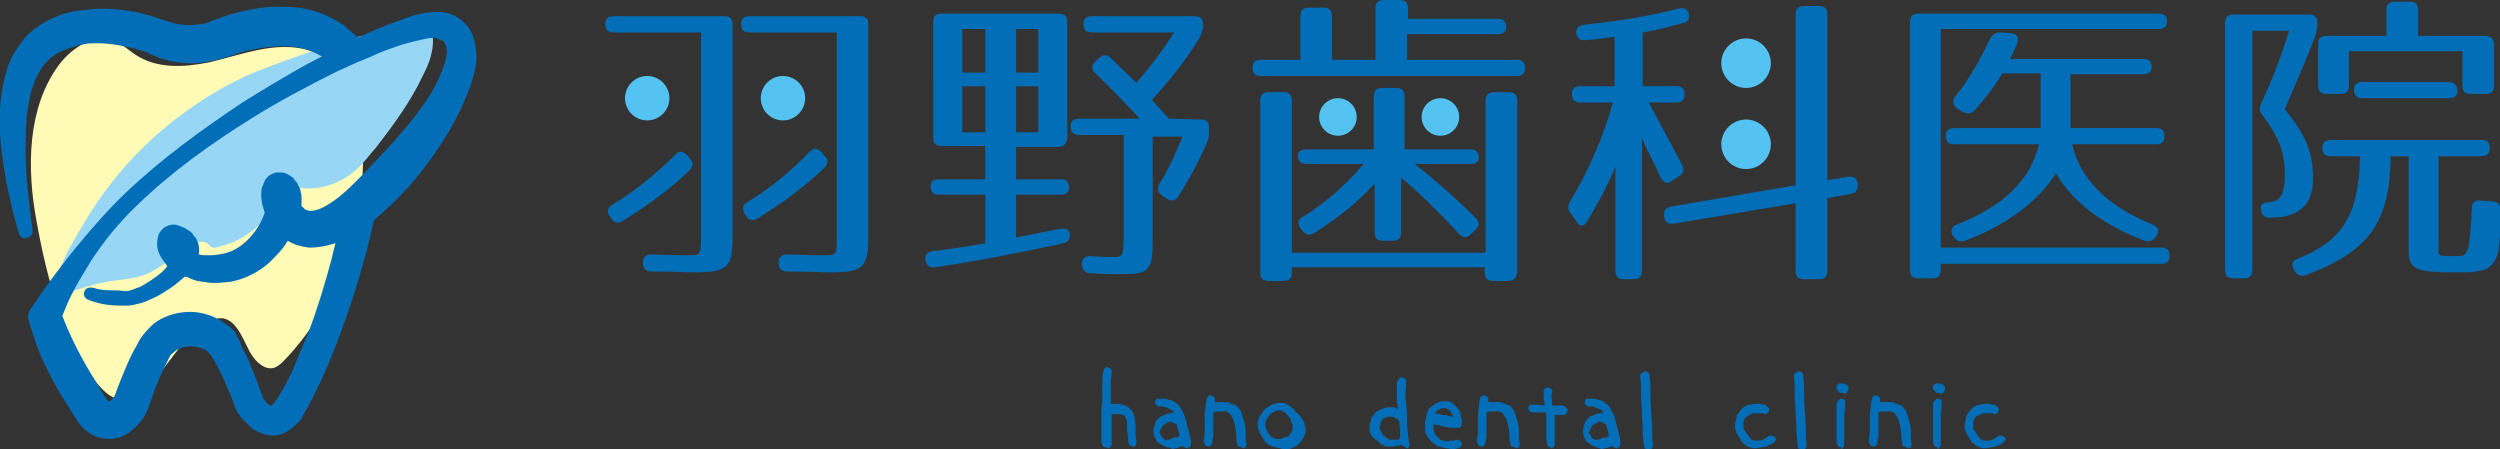 <?xml version="1.0" encoding="utf-8"?>
<!-- Generator: Adobe Illustrator 24.0.3, SVG Export Plug-In . SVG Version: 6.00 Build 0)  -->
<svg version="1.1" id="レイヤー_2" xmlns="http://www.w3.org/2000/svg" xmlns:xlink="http://www.w3.org/1999/xlink" x="0px"
	 y="0px" viewBox="0 0 292.8 52.6" style="enable-background:new 0 0 292.8 52.6;" xml:space="preserve">
<rect x="0" y="0" width="292.8" height="52.6" fill="#333333" stroke="none"/>
<style type="text/css">
	.st0{fill:#FFFAB5;}
	.st1{fill:#98D6F6;}
	.st2{fill:#036EB8;}
	.st3{fill:#54C3F1;}
</style>
<g>
	<g>
		<path class="st0" d="M41.9,12.3c-0.2-0.9-0.4-1.8-0.8-2.6c-1.4-2.9-4.7-4.2-7.7-4.2c-3,0-5.9,1.1-8.9,1.8c-3,0.6-6.2,0.8-8.8-1
			c-0.7-0.5-1.4-1.1-2.2-1.5c-2.3-1-5,0.7-6.6,2.8c-3.7,5-3.8,12.1-2.6,18.4c1.1,6.2,3.3,15.1,7.7,19.6c4.7,4.8,8.2-6.2,12.5-8
			c0.5-0.2,1.1-0.4,1.7-0.3c1.4,0.3,2.1,2,2.8,3.4c0.6,1.4,2,2.9,3.3,2.3c0.4-0.2,0.7-0.5,1-0.8C40.6,34.6,44,23,41.9,12.3z"/>
		<path class="st1" d="M50.7,4.4c-4.3-1.6-9-0.2-13.3,1.3c-2.9,1-5.8,2-8.6,3.2c-3,1.4-5.7,3.1-8.3,5.1c-4.5,3.5-8.3,7.9-11.1,12.9
			c-0.9,1.5-3,4.7-2.4,6.6c0.4,1.2,1.2,0.7,2.1,0.4c1.5-0.5,3.1-0.9,4.7-1.1c0.9-0.1,1.9-0.2,2.8-0.5c2.2-0.7,3.9-2.6,6-3.7
			c0.5-0.2,1.1-0.4,1.5-0.2c0.2,0.1,0.4,0.3,0.6,0.5c0.3,0.2,0.6,0.1,0.9,0c3.1-0.7,5.8-2.9,7-5.8c0.2-0.6,0.5-1.3,1-1.6
			c0.5-0.4,1.5-0.2,1.5,0.5c2.4,0.3,4.8-0.5,6.6-2.1c0.9-0.8,1.6-1.8,2.4-2.7c2-2.6,4-5.3,5.4-8.3C50.3,7.4,50.8,5.9,50.7,4.4z"/>
		<path class="st2" d="M55.3,4c-0.2-0.5-0.6-1-1-1.4c-0.4-0.4-0.9-0.7-1.4-0.9c-0.2-0.1-0.5-0.2-0.7-0.2c-0.1,0-0.3-0.1-0.5-0.1
			c-0.1,0-0.3,0-0.4,0c-0.5,0-1,0-1.4,0.1c-0.8,0.1-1.6,0.3-2.3,0.6c-1.4,0.5-2.8,1-4.1,1.6c-0.5,0.2-1.1,0.5-1.6,0.7
			c-0.2-0.2-0.4-0.4-0.7-0.6c-0.2-0.2-0.4-0.4-0.6-0.5C40.4,3,40.2,2.9,40,2.8c-0.4-0.3-0.8-0.5-1.2-0.7c-1.7-0.9-3.6-1.3-5.5-1.3
			c-1.8-0.1-3.6,0.2-5.3,0.6c-0.8,0.2-1.7,0.5-2.5,0.8l-0.6,0.2c-0.1,0-0.3,0.1-0.4,0.2c-0.3,0.1-0.6,0.2-0.9,0.2
			c-1.2,0.2-2.4,0.2-3.6-0.2c-0.2,0-0.3-0.1-0.4-0.1l-0.6-0.2c-0.4-0.1-0.8-0.3-1.2-0.4c-0.8-0.2-1.7-0.5-2.6-0.6
			c-1.7-0.3-3.6-0.4-5.4-0.1C7.9,1.3,6.1,2,4.6,3C4.4,3.2,4.2,3.3,4,3.4C3.8,3.6,3.6,3.8,3.4,3.9C3,4.3,2.7,4.7,2.4,5.1
			C1.8,5.9,1.3,6.8,1,7.6c-0.6,1.7-0.9,3.5-1,5.2c-0.1,1.7,0,3.3,0.2,5c0.4,3.3,1.1,6.4,2,9.5c0.1,0.4,0.5,0.7,0.9,0.6
			c0.5-0.1,0.8-0.5,0.7-1v0c-0.4-3.1-0.8-6.2-0.8-9.3c0-1.5,0-3.1,0.2-4.5c0.2-1.5,0.5-2.9,1.1-4.1c0.3-0.6,0.6-1.1,1-1.6
			C5.5,7.2,5.7,7,5.9,6.8C6,6.7,6.1,6.7,6.2,6.6l0.4-0.3C7.7,5.7,9,5.3,10.3,5.1c1.3-0.1,2.7,0,4.1,0.3c0.7,0.1,1.4,0.3,2.1,0.5
			c0.3,0.1,0.7,0.2,1,0.4l0.5,0.2c0.2,0.1,0.5,0.2,0.7,0.3c1.9,0.6,3.9,0.8,5.8,0.4c0.5-0.1,1-0.2,1.4-0.3c0.2-0.1,0.5-0.2,0.7-0.2
			l0.5-0.2c0.7-0.2,1.4-0.5,2-0.6c1.4-0.3,2.7-0.5,4.1-0.5c1.3,0,2.6,0.3,3.7,0.8c0.3,0.1,0.5,0.3,0.8,0.4c-0.6,0.3-1.3,0.7-1.9,1
			c-2.5,1.4-5,2.9-7.4,4.4c-4.8,3.2-9.5,6.6-13.7,10.6c-2.1,2-4,4.2-5.9,6.5c-0.9,1.1-1.8,2.3-2.7,3.5c-0.9,1.2-1.7,2.4-2.6,3.7
			c-0.2,0.4-0.3,0.9-0.1,1.3l0,0.1c0.5,1.6,1,3.2,1.7,4.7c0.7,1.5,1.5,3,2.4,4.4l1.3,2.1c0.3,0.5,0.6,0.9,1.1,1.4
			c0.5,0.4,1.2,0.9,2,1c0.8,0.2,1.7,0.1,2.4-0.2c0.7-0.3,1.2-0.7,1.6-1.1c0.4-0.4,0.8-0.9,1.1-1.4c0.1-0.3,0.3-0.5,0.4-0.9l0.2-0.6
			c0.5-1.4,1-2.8,1.7-4.2c0.2-0.3,0.3-0.6,0.5-1c0.1-0.2,0.2-0.4,0.4-0.5c0.3-0.3,0.7-0.6,1.2-0.7c0.9-0.3,2.1-0.1,2.8,0.4
			c0.2,0.1,0.3,0.3,0.5,0.5c0,0,0.1,0.1,0.1,0.1l0,0.1l0.1,0.1l0.3,0.5c0.3,0.6,0.7,1.3,1,2c0.3,0.7,0.6,1.4,0.9,2.1l0.4,1.1
			c0.2,0.6,0.5,1,0.9,1.5c0.4,0.4,0.8,0.8,1.3,1.2c0.5,0.3,1.2,0.6,1.9,0.7c0.8,0.1,1.6-0.2,2.1-0.5c0.6-0.4,1-0.8,1.4-1.2
			c0.2-0.2,0.3-0.4,0.4-0.7l0.3-0.5c0.2-0.4,0.4-0.7,0.6-1.1c0.4-0.7,0.7-1.5,1.1-2.2c0.7-1.5,1.3-3,1.9-4.5
			c1.8-4.7,3.3-9.5,4.4-14.5c2.2-1.9,4.3-4,6-6.3c1.8-2.4,3.4-4.9,4.6-7.7c0.6-1.4,1.2-2.9,1.4-4.7C55.8,6,55.7,5,55.3,4z M52.3,6.6
			C52.1,7.6,51.6,8.8,51,10c-1.2,2.3-3,4.4-4.8,6.5c-0.5,0.5-0.9,1-1.4,1.5c-1.4,1.5-2.8,3-4.3,4.4l0,0c-0.9,0.8-2,1.6-2.9,2
			c-0.5,0.2-0.9,0.3-1.2,0.3c-0.3,0-0.5-0.1-0.7-0.2c-0.1-0.1-0.3-0.3-0.4-0.4c0-0.5,0.1-1-0.1-1.7c0-0.2-0.1-0.4-0.2-0.6
			c-0.1-0.2-0.1-0.3-0.3-0.5c-0.1-0.1-0.2-0.2-0.3-0.4c-0.1-0.1-0.2-0.2-0.4-0.3c-0.2-0.1-0.4-0.3-0.9-0.4c-0.2,0-0.5,0-0.8,0
			c-0.3,0.1-0.5,0.2-0.7,0.3c-0.4,0.3-0.6,0.6-0.6,0.7c-0.2,0.4-0.2,0.6-0.3,0.7c-0.1,0.3-0.1,0.5-0.1,0.7c0,0.2,0,0.3,0,0.5
			c0,0.3,0.1,0.5,0.1,0.8c0.1,0.3,0.2,0.7,0.3,1c0,0.1-0.1,0.2-0.1,0.3c-0.4,1.1-1.1,2.1-1.9,2.9c-0.8,0.8-1.8,1.4-2.8,1.6
			c-0.5,0.1-1.1,0.2-1.7,0.2c-0.5,0-0.9,0-1.2-0.1c0-0.1,0-0.2,0-0.2c0.1-0.6-0.1-1.4-0.5-1.9c-0.1-0.1-0.2-0.2-0.3-0.4
			c-0.1-0.1-0.2-0.2-0.4-0.3c-0.2-0.1-0.4-0.3-0.7-0.4c-0.3-0.1-0.6-0.3-1.1-0.3c-0.3,0-0.6,0.1-1,0.3c-0.3,0.2-0.6,0.6-0.7,0.8
			c-0.2,0.6-0.2,1-0.2,1.3c0,0.3,0.1,0.6,0.2,0.9c0.2,0.5,0.5,0.9,0.8,1.3c0.1,0.1,0.1,0.2,0.2,0.3c0,0-0.1,0.1-0.1,0.1
			c-0.4,0.5-0.9,0.9-1.5,1.3c-0.5,0.4-1.1,0.7-1.6,1c-0.3,0.1-0.6,0.2-0.8,0.3c-0.3,0.1-0.6,0.2-0.9,0.2C14.1,34,13.4,34,12.8,34
			c-0.6,0-1.3-0.1-1.9-0.3l-0.1,0c-0.4-0.1-0.8,0.1-0.9,0.4c-0.2,0.4,0,0.8,0.4,1c0.8,0.3,1.5,0.5,2.3,0.6c0.8,0.1,1.6,0.1,2.3,0.1
			c0.4,0,0.8-0.1,1.2-0.2c0.4-0.1,0.8-0.2,1.2-0.4c0.7-0.3,1.4-0.6,2.1-1.1c0.7-0.4,1.3-0.9,1.9-1.4c0.1-0.1,0.2-0.2,0.4-0.3
			c0,0,0.1,0,0.1,0c0.4,0.2,0.9,0.4,1.3,0.5c0.5,0.1,0.9,0.1,1.3,0.2c0.8,0.1,1.7,0,2.6-0.1c1.7-0.3,3.4-1.2,4.6-2.3
			c0.8-0.8,1.6-1.6,2.1-2.5c0.8,0.5,1.7,0.7,2.5,0.8c1.1,0,2.1-0.2,3-0.5c0,0,0.1,0,0.1-0.1c-0.1,0.6-0.3,1.1-0.4,1.7
			c-0.8,3-1.7,6-2.8,8.9c-0.6,1.4-1.2,2.9-1.8,4.3c-0.3,0.7-0.7,1.4-1,2c-0.2,0.3-0.4,0.7-0.6,1l-0.3,0.5c-0.1,0.1-0.2,0.2-0.2,0.3
			c-0.2,0.2-0.3,0.3-0.4,0.4c-0.1,0.1-0.1,0-0.1,0c-0.1,0-0.4-0.2-0.7-0.6c-0.1-0.2-0.3-0.4-0.3-0.6l-0.4-1.1
			c-0.3-0.8-0.6-1.6-0.9-2.3c-0.3-0.8-0.7-1.5-1.1-2.3L28.1,40L28,39.8l-0.1-0.2c-0.1-0.1-0.2-0.2-0.2-0.4c-0.3-0.5-0.7-0.9-1.2-1.2
			c-1.8-1.4-4.1-1.8-6.2-1.2c-1.1,0.3-2.1,0.8-2.9,1.7c-0.4,0.4-0.8,0.9-1.1,1.4c-0.2,0.4-0.4,0.8-0.6,1.1c-0.8,1.5-1.4,3.1-2,4.6
			l-0.2,0.6c0,0.1-0.1,0.1-0.1,0.2c-0.1,0.2-0.2,0.3-0.4,0.5C13,46.9,12.9,47,12.8,47c0,0,0,0-0.1,0c-0.1-0.1-0.2-0.2-0.4-0.5
			l-1.2-2c-1.5-2.4-2.8-4.9-3.8-7.5c0.4-1,0.8-2,1.3-2.9c0.6-1.2,1.4-2.4,2.1-3.6c1.5-2.3,3.3-4.5,5.3-6.4c4-3.9,8.6-7.2,13.4-10.2
			c3.2-2,6.6-3.8,10-5.5c1.3-0.6,2.6-1.2,3.9-1.7c0.4-0.2,0.7-0.3,1.1-0.5c1.3-0.5,2.6-1,3.9-1.3c1.3-0.3,2.7-0.7,3.1-0.3
			C52,4.8,52.1,5,52.2,5.3C52.3,5.6,52.4,6,52.3,6.6z M20.4,28.9C20.4,28.9,20.4,28.9,20.4,28.9C20.3,28.9,20.3,28.9,20.4,28.9z"/>
	</g>
	<g>
		<g>
			<path class="st2" d="M81.1,31.9c-0.5,0-2.1-0.1-4.8-0.1c-0.7,0-1-0.4-1-1v0c0-0.7,0.3-1,1-1c2.5,0.1,3.9,0.1,4.2,0.1
				c1.6,0,1.6,0,1.6-2.4V3.8H71.9c-0.7,0-1-0.3-1-1c0-0.6,0.3-0.9,1-0.9h12.9c0.7,0,1,0.3,1,1v24.6C85.8,31.4,85.3,31.9,81.1,31.9z"
				/>
			<path class="st2" d="M80.8,19.9c-1.7,1.7-4.5,3.9-7.9,6c-0.5,0.3-1,0.2-1.3-0.3l-0.2-0.3c-0.4-0.5-0.2-1,0.3-1.3
				c2.8-1.7,5.3-3.8,7.4-5.9c0.5-0.5,0.9-0.4,1.4,0.1l0.4,0.5C81.2,19,81.2,19.5,80.8,19.9z"/>
			<path class="st2" d="M97,31.9c-0.5,0-2.1-0.1-4.8-0.1c-0.7,0-1-0.4-1-1v0c0-0.7,0.3-1,1-1c2.5,0.1,3.9,0.1,4.2,0.1
				c1.7,0,1.6,0,1.6-2.4V3.8H87.8c-0.7,0-1-0.3-1-1c0-0.6,0.3-0.9,1-0.9h12.9c0.7,0,1,0.3,1,1v24.6C101.7,31.4,101.2,31.9,97,31.9z"
				/>
			<path class="st2" d="M96.6,19.6c-1.7,1.7-4.5,3.9-7.9,6c-0.5,0.3-1.1,0.2-1.3-0.3l-0.2-0.3c-0.3-0.5-0.2-1,0.3-1.3
				c2.8-1.7,5.3-3.8,7.3-5.9c0.5-0.5,0.9-0.5,1.4,0l0.4,0.5C97,18.6,97,19.1,96.6,19.6z"/>
			<path class="st2" d="M123.9,17.2H119V21h5.2c0.7,0,1,0.3,1,1c0,0.5-0.3,0.8-1,0.8H119v5c1.8-0.3,3.4-0.7,5.2-1
				c0.7-0.1,1.1,0.1,1.1,0.8c0,0.5-0.3,0.8-0.8,0.9c-5.1,1.1-10.2,2.1-15,2.8c-0.6,0.1-1-0.2-1.1-0.8v0c-0.1-0.7,0.2-1,0.9-1.1
				c1.8-0.2,3.8-0.5,6.1-0.9v-5.7h-5.4c-0.7,0-1-0.3-1-1c0-0.5,0.3-0.8,1-0.8h5.4v-3.9h-5.1c-0.7,0-1-0.3-1-1V2.6c0-0.7,0.3-1,1-1
				h13.7c0.7,0,1,0.3,1,1v13.6C124.9,16.8,124.6,17.2,123.9,17.2z M115.4,3.4h-2.7v5.1h2.7V3.4z M115.4,10.1h-2.7v5.4h2.7V10.1z
				 M121.6,3.4H119v5.1h2.6V3.4z M121.6,10.1H119v5.4h2.6V10.1z M140.5,4.4c-1.5,2.5-3.4,4.9-5.6,7.3c1.2,1.3,2,2.2,2,2.2l3.7,0.1
				c0.7,0,1,0.3,1,1v0.4c0,0.4,0,0.8-0.2,1.2c-0.9,2.1-2,4.2-3.4,6.4c-0.3,0.5-0.8,0.6-1.3,0.3l-0.6-0.4c-0.5-0.4-0.6-0.8-0.3-1.4
				c1.1-1.7,1.9-3.6,2.7-5.5H135v11.8c0,3.9-0.3,4.3-3.6,4.3c-0.9,0-2.1,0-3.7-0.1c-0.6,0-0.9-0.4-1-1c0-0.7,0.3-1,1-1
				c1.2,0.1,2.1,0.1,2.7,0.1c1,0,1.2,0,1.2-2.3V15.8h-5.2c-0.7,0-1-0.3-1-1c0-0.6,0.3-0.9,1-0.9h7.1c-2-2.1-3.8-4-5.2-5.3
				c-0.5-0.4-0.5-0.9,0-1.4l0.4-0.4c0.5-0.4,0.9-0.5,1.4,0c1.2,1.2,2.2,2.1,3,2.9c1.3-1.5,2.9-3.5,4.4-5.9h-9.6c-0.7,0-1-0.3-1-1
				c0-0.6,0.3-0.9,1-0.9h12c0.7,0,1,0.3,1,1v0.3C140.8,3.7,140.7,4,140.5,4.4z"/>
			<path class="st2" d="M176.4,3.2c0,0.5-0.3,0.8-1,0.8h-10.6V7h12.8c0.7,0,1,0.3,1,1c0,0.6-0.3,0.9-1,0.9h-29.9c-0.7,0-1-0.3-1-1
				c0-0.6,0.3-0.9,1-0.9h4.6V1.9c0-0.7,0.3-1,1-1h1.7c0.7,0,1,0.3,1,1V7h5.1V1c0-0.7,0.3-1,1-1h1.8c0.7,0,1,0.3,1,1v1.2h10.6
				C176,2.2,176.4,2.5,176.4,3.2z"/>
			<path class="st2" d="M176.6,32.9h-1.7c-0.7,0-1-0.3-1-1v-0.6h-22.6v0.6c0,0.7-0.3,1-1,1h-1.7c-0.7,0-1-0.3-1-1V11.8
				c0-0.7,0.3-1,1-1h1.7c0.7,0,1,0.3,1,1v17.8H174V11.8c0-0.7,0.3-1,1-1h1.7c0.7,0,1,0.3,1,1v20.1C177.6,32.5,177.3,32.9,176.6,32.9
				z"/>
			<path class="st2" d="M173.2,18.5c0,0.4-0.3,0.7-1,0.7h-6.5c2.5,2,4.9,4.1,7.1,6.3c0.5,0.5,0.5,0.9,0,1.4l-0.5,0.5
				c-0.5,0.5-0.9,0.5-1.4,0c-2.7-2.9-5-5.1-6.8-6.6v6.4c0,0.7-0.3,1-1,1H162c-0.7,0-1-0.3-1-1v-5.7c-1.8,2-4.2,4-7.1,5.8
				c-0.5,0.3-1,0.2-1.4-0.3l-0.2-0.3c-0.4-0.5-0.3-1,0.3-1.3c2.7-1.7,5.1-3.8,7.1-6.2H153c-0.7,0-1-0.3-1-1c0-0.4,0.3-0.7,1-0.7h7.9
				v-6.2c0-0.7,0.3-1,1-1h1.6c0.7,0,1,0.3,1,1v6.2h7.8C172.9,17.5,173.2,17.9,173.2,18.5z"/>
			<path class="st2" d="M185.7,4.7c-0.7,0.1-1-0.3-1.1-0.9c0-0.5,0.3-0.8,0.9-0.9c3.7-0.4,7.3-0.9,11.1-1.9c0.6-0.1,1,0,1.2,0.6
				c0.1,0.6-0.1,1-0.7,1.1c-1.5,0.4-3,0.8-4.7,1.1v6.3h3.9c0.7,0,1,0.3,1,1c0,0.6-0.3,0.9-1,0.9h-3.2c1.6,3,3,5.6,3.9,7.3
				c0.3,0.5,0.2,1-0.3,1.3l-0.9,0.6c-0.5,0.4-1,0.2-1.3-0.4c-0.7-1.6-1.5-3-2.2-4.6v15.5c0,0.7-0.3,1-1,1h-1.1c-0.7,0-1-0.3-1-1
				V19.5c-1,2.4-2.1,4.4-3.3,6.4c-0.4,0.7-0.9,0.7-1.3,0l-0.7-1c-0.3-0.4-0.3-0.9,0-1.3c2.2-3.7,3.9-7.6,5-11.6h-3.8
				c-0.7,0-1-0.3-1-1c0-0.6,0.3-0.9,1-0.9h4V4.3C188.3,4.4,187.2,4.6,185.7,4.7z"/>
			<path class="st2" d="M217.6,21.6L217.6,21.6c0,0.7-0.3,1-0.8,1.1l-2.8,0.5v8.5c0,0.7-0.3,1-1,1h-1.7c-0.7,0-1-0.3-1-1v-7.9
				l-14.3,2.4c-0.6,0.1-1-0.2-1.1-0.8v-0.1c-0.1-0.6,0.2-1,0.8-1.1l14.6-2.5V1.7c0-0.7,0.3-1,1-1h1.7c0.7,0,1,0.3,1,1v19.4l2.5-0.4
				C217.1,20.6,217.5,20.9,217.6,21.6z"/>
			<path class="st2" d="M253.8,2.5c0,0.6-0.3,0.9-1,0.9h-25.5v25.6h25.8c0.7,0,1,0.3,1,1c0,0.6-0.3,0.9-1,0.9h-25.8v0.7
				c0,0.7-0.3,1-1,1h-1.6c-0.7,0-1-0.3-1-1V2.6c0-0.7,0.3-1,1-1h28C253.5,1.6,253.8,1.9,253.8,2.5z M236.2,5.2
				c-0.3,0.7-0.5,1.2-0.8,1.7h15.6c0.7,0,1,0.3,1,1c0,0.5-0.3,0.8-1,0.8h-8.5v6.3h10c0.7,0,1,0.3,1,1c0,0.6-0.3,0.9-1,0.9h-9.8
				c0.9,4.1,4.2,7.3,9.4,9.4c0.7,0.3,0.8,0.7,0.5,1.3l-0.1,0.1c-0.3,0.5-0.8,0.7-1.3,0.5c-4.9-1.8-8.6-4.7-10.4-7.9
				c-2,3.2-5.8,6.1-10.7,7.9c-0.5,0.2-1,0-1.3-0.5l-0.1-0.1c-0.3-0.6-0.1-1.1,0.5-1.3c5.3-2.1,8.6-5.1,9.6-9.4h-9.9
				c-0.7,0-1-0.3-1-1c0-0.6,0.3-0.9,1-0.9h10.1V8.6h-4.5c-0.8,1.4-1.9,2.8-3.2,4.3c-0.4,0.4-0.9,0.5-1.4,0.2l-0.7-0.4
				c-0.5-0.4-0.6-0.9-0.2-1.4c1.4-1.7,2.7-3.9,4.1-6.8c0.3-0.5,0.6-0.7,1.2-0.7l1.3,0.1C236.3,4,236.5,4.5,236.2,5.2z"/>
			<path class="st2" d="M271.1,4.4c-1.9,4.9-2.8,6.6-3.5,8.4c2.6,3.2,3.3,5.2,3.3,8.1c0,3-1.5,4.6-5.1,4.6c-0.5,0-0.9-0.3-1-0.9
				c-0.1-0.6,0.2-0.9,0.9-0.9h-0.3c1.6,0,2.2-0.7,2.2-3.3c0-2.6-0.7-4.3-2.6-6.9c-0.4-0.4-0.4-0.8-0.2-1.3c1.2-2.6,2.4-5.6,3.3-8.6
				h-4.3v28c0,0.7-0.3,1-1,1h-1.2c-0.7,0-1-0.3-1-1V2.7c0-0.7,0.3-1,1-1h8.8c0.7,0,1,0.3,1,1v0.4C271.3,3.6,271.3,3.9,271.1,4.4z
				 M291.6,17.3c0,0.7-0.3,1-1,1h-5v10.1c0,1.7-0.3,1.6,1.8,1.6c1.2,0,1.3,0,1.7-1c0.1-0.4,0.3-2,0.4-4.6c0-0.7,0.4-1,1.1-0.9
				l1.4,0.1c0.6,0.1,0.9,0.4,0.9,1.1c0,1.1,0,1.7-0.1,2.8c-0.1,1.4-0.1,2.9-1.3,3.8c-0.4,0.4-1.2,0.4-1.6,0.5
				c-0.3,0.1-1.9,0.1-2.5,0.1c-4.5,0-5.3-0.4-5.3-2.6v-11h-2.1c-0.1,7.6-2.4,11.1-9.9,13.9c-0.5,0.2-1,0.1-1.3-0.4l-0.1-0.2
				c-0.4-0.6-0.2-1.1,0.4-1.3c5.3-2.1,7.2-5.2,7.3-12H273c-0.7,0-1-0.3-1-1c0-0.6,0.3-0.9,1-0.9h17.6
				C291.2,16.3,291.6,16.7,291.6,17.3z M292.1,5.2V10c0,0.7-0.3,1-1,1h-1.7c-0.7,0-1-0.3-1-1V6h-13.3v4c0,0.7-0.3,1-1,1h-1.6
				c-0.7,0-1-0.3-1-1V5.2c0-0.7,0.3-1,1-1h7v-3c0-0.7,0.3-1,1-1h1.7c0.7,0,1,0.3,1,1v3h7.8C291.7,4.2,292.1,4.5,292.1,5.2z
				 M287.8,10.6c0,0.6-0.3,0.9-1,0.9h-10.1c-0.7,0-1-0.3-1-1c0-0.6,0.3-0.9,1-0.9h10.1C287.5,9.7,287.8,10,287.8,10.6z"/>
			<circle class="st3" cx="75.8" cy="11.5" r="2.6"/>
			<circle class="st3" cx="91.7" cy="11.5" r="2.6"/>
			<circle class="st3" cx="204.5" cy="7.4" r="2.9"/>
			<circle class="st3" cx="168.7" cy="13.7" r="2.2"/>
			<circle class="st3" cx="156.7" cy="13.7" r="2.2"/>
			<circle class="st3" cx="204.5" cy="16.9" r="2.9"/>
		</g>
		<g>
			<path class="st2" d="M129.5,52.4l-0.3-0.1c0-0.1-0.1-0.1-0.1-0.2c0-0.1,0-0.1-0.1-0.2c0-0.1,0-0.1,0-0.2c0-0.1,0-0.1,0-0.2l0,0
				V48c0-0.4,0.1-0.8,0.1-1.2c0-0.4,0-0.8,0-1.2c0-0.4,0-0.8,0-1.2c0-0.4,0.1-0.8,0.2-1.2c0,0,0.1,0,0.1-0.1c0,0,0.1,0,0.1-0.1
				c0,0,0.1,0,0.1,0c0,0,0.1,0,0.1,0l0.3,0.1c0,0,0,0.1,0.1,0.1c0,0,0,0.1,0.1,0.1c0,0.1,0,0.1,0,0.2c0,0,0,0.1,0,0.2
				c0,0.3-0.1,0.6-0.1,0.9c0,0.3,0,0.6,0,0.9c0,0.3,0,0.6,0,0.9c0,0.3,0,0.6,0,0.9c0.2,0,0.4,0,0.7,0c0.2,0,0.4,0,0.6,0.1
				c0.2,0,0.4,0.1,0.6,0.2c0.2,0.1,0.3,0.3,0.5,0.4c0.2,0.3,0.3,0.6,0.4,0.9c0,0.3,0.1,0.6,0.1,1c0,0.3,0,0.7,0,1
				c0,0.3,0.1,0.7,0.1,1l-0.1,0.3c0,0-0.1,0-0.1,0.1c0,0-0.1,0-0.1,0c0,0-0.1,0-0.1,0c0,0-0.1,0-0.1,0l-0.3-0.1
				c-0.1-0.3-0.2-0.5-0.2-0.8c0-0.3,0-0.6-0.1-0.9c0-0.3,0-0.6,0-0.9c0-0.3-0.1-0.6-0.2-0.8c-0.1-0.1-0.2-0.2-0.3-0.2
				c-0.1,0-0.2-0.1-0.4-0.1c-0.1,0-0.3,0-0.4,0c-0.1,0-0.3,0-0.4,0l-0.1,0v3c0,0.1,0,0.1,0,0.2c0,0.1,0,0.1,0,0.2c0,0.1,0,0.1,0,0.2
				c0,0.1-0.1,0.1-0.1,0.2c0,0-0.1,0-0.1,0.1c0,0-0.1,0-0.1,0.1c0,0-0.1,0-0.1,0C129.6,52.4,129.6,52.4,129.5,52.4z"/>
			<path class="st2" d="M136.8,52.4c-0.1,0-0.2,0-0.3-0.1c-0.1,0-0.2-0.1-0.3-0.1c-0.1-0.1-0.2-0.1-0.3-0.2
				c-0.1-0.1-0.2-0.1-0.3-0.2c-0.1-0.1-0.2-0.2-0.2-0.3c-0.1-0.1-0.1-0.2-0.2-0.4c0-0.1-0.1-0.3-0.1-0.4c0-0.1,0-0.3,0-0.4
				c0-0.1,0.1-0.2,0.1-0.4c0-0.1,0.1-0.2,0.1-0.4c0.1-0.1,0.1-0.2,0.2-0.3c0.1-0.1,0.2-0.2,0.3-0.3c0.1-0.1,0.2-0.2,0.4-0.2
				c0.1-0.1,0.2-0.1,0.4-0.2c0.1,0,0.3-0.1,0.4-0.1c0.1,0,0.3-0.1,0.4,0l0.1,0v0c0-0.1-0.1-0.1-0.1-0.2c0-0.1-0.1-0.1-0.2-0.2
				c-0.1-0.1-0.1-0.1-0.2-0.1c-0.1,0-0.1-0.1-0.2-0.1c-0.1,0-0.2-0.1-0.3-0.1c-0.1,0-0.2-0.1-0.3-0.1s-0.3,0-0.4,0s-0.2,0-0.3-0.1
				c0,0,0-0.1-0.1-0.1s0-0.1-0.1-0.1c0,0,0-0.1,0-0.1s0-0.1,0-0.1l0.1-0.3c0.1-0.1,0.1-0.1,0.2-0.1c0.1,0,0.1,0,0.2,0
				c0.1,0,0.2,0,0.3,0c0.1,0,0.2,0,0.3,0c0.1,0,0.3,0.1,0.4,0.1c0.1,0,0.3,0.1,0.4,0.1c0.1,0,0.2,0.1,0.4,0.2
				c0.1,0.1,0.2,0.2,0.3,0.2c0.3,0.3,0.5,0.7,0.7,1.1c0.2,0.4,0.3,0.8,0.4,1.2s0.2,0.8,0.3,1.2c0.1,0.4,0.2,0.8,0.2,1.2l-0.1,0.3
				c0,0-0.1,0-0.1,0.1c0,0-0.1,0-0.1,0.1c0,0-0.1,0-0.1,0c0,0-0.1,0-0.1,0l-0.3-0.1l-0.2-0.2c-0.1,0.1-0.2,0.1-0.4,0.2
				c-0.1,0-0.3,0.1-0.4,0.1c-0.1,0-0.3,0.1-0.4,0.1C137.1,52.4,137,52.4,136.8,52.4z M137.9,51.2l0.2-0.1V51c0,0,0,0,0,0
				c0,0,0,0,0,0c0,0,0,0,0-0.1s0,0,0-0.1l-0.3-1.1c-0.1,0-0.1,0-0.2-0.1c-0.1,0-0.1-0.1-0.2-0.1c-0.1,0-0.1-0.1-0.2-0.1
				c-0.1,0-0.1,0-0.2,0c-0.1,0-0.1,0-0.2,0.1c-0.1,0-0.1,0-0.2,0.1c-0.1,0-0.1,0-0.2,0.1c-0.1,0-0.1,0.1-0.2,0.1
				c0,0.1,0,0.1-0.1,0.2c0,0.1-0.1,0.1-0.1,0.2c0,0.1-0.1,0.1-0.1,0.2c0,0.1,0,0.1-0.1,0.2c0,0.1,0,0.1,0.1,0.2c0,0.1,0,0.1,0.1,0.2
				c0,0.1,0.1,0.1,0.1,0.2c0,0.1,0.1,0.1,0.2,0.2c0.1,0,0.1,0,0.1,0.1c0,0,0.1,0,0.1,0c0.1,0,0.1,0,0.2,0c0.1,0,0.1,0,0.2,0
				c0.1,0,0.1,0,0.2-0.1c0.1,0,0.2,0,0.2-0.1c0.1,0,0.2,0,0.2-0.1C137.7,51.3,137.8,51.2,137.9,51.2z"/>
			<path class="st2" d="M145.4,52.4C145.4,52.4,145.3,52.4,145.4,52.4c-0.1,0-0.1-0.1-0.2-0.1c0,0-0.1,0-0.1,0c0,0-0.1,0-0.1,0
				c-0.1-0.3-0.2-0.6-0.2-1c0-0.4,0-0.7-0.1-1c0-0.3-0.1-0.7-0.2-1c-0.1-0.3-0.3-0.6-0.5-0.9c-0.1-0.1-0.2-0.1-0.4-0.2
				c-0.1,0-0.3-0.1-0.4,0c-0.2,0-0.3,0-0.4,0s-0.3,0-0.4,0l-0.3,0.1c0,0.3,0,0.5,0,0.8c0,0.3,0,0.6,0,0.8c0,0.3,0,0.6,0,0.8
				c0,0.3,0,0.6-0.1,0.8l0,0.3l-0.1,0.3c0,0-0.1,0-0.1,0.1c0,0-0.1,0-0.1,0.1c0,0-0.1,0-0.1,0c0,0-0.1,0-0.1,0l-0.3-0.1
				c0-0.1-0.1-0.1-0.1-0.2c0-0.1-0.1-0.1-0.1-0.2c0-0.1,0-0.1,0-0.2c0-0.1,0-0.1,0-0.2c0.1-0.4,0.1-0.8,0.1-1.2c0-0.4,0-0.8,0-1.2
				c0-0.4,0-0.8,0.1-1.3c0-0.4,0.1-0.8,0.2-1.2c0,0,0.1,0,0.1-0.1c0,0,0.1,0,0.1-0.1c0,0,0.1,0,0.1,0s0.1,0,0.1,0l0.3,0.1
				c0,0,0,0.1,0.1,0.1c0,0,0,0.1,0.1,0.1c0,0,0,0.1,0,0.2s0,0.1,0,0.2l0,0.1h0.2l1.2,0c0.1,0,0.2,0,0.3,0.1s0.2,0.1,0.3,0.1
				c0.1,0.1,0.2,0.1,0.3,0.1c0.1,0,0.2,0.1,0.3,0.2c0.3,0.3,0.5,0.6,0.6,1c0.1,0.4,0.2,0.7,0.3,1.1c0.1,0.4,0.1,0.8,0.1,1.2
				c0,0.4,0,0.8,0.1,1.2l-0.1,0.3c0,0-0.1,0-0.1,0c0,0-0.1,0-0.1,0.1c0,0-0.1,0-0.1,0S145.4,52.4,145.4,52.4z"/>
			<path class="st2" d="M149.4,52.4c-0.1,0-0.2-0.1-0.3-0.1c-0.1,0-0.2-0.1-0.3-0.1c-0.1-0.1-0.2-0.1-0.3-0.2
				c-0.1-0.1-0.2-0.1-0.3-0.2c-0.1-0.2-0.2-0.3-0.3-0.5c-0.1-0.2-0.2-0.3-0.3-0.5c-0.1-0.2-0.1-0.3-0.2-0.5
				c-0.1-0.2-0.1-0.4-0.1-0.6c0-0.2,0-0.4,0.1-0.5c0-0.2,0.1-0.3,0.2-0.5c0.1-0.2,0.2-0.3,0.3-0.5c0.1-0.1,0.2-0.3,0.4-0.4
				c0.2-0.1,0.3-0.2,0.5-0.3c0.2-0.1,0.3-0.2,0.5-0.2c0.2-0.1,0.3-0.1,0.5-0.1c0.2,0,0.4,0,0.6,0c0.1,0,0.1,0,0.2,0.1
				c0.1,0,0.1,0,0.2,0.1c0.1,0,0.1,0.1,0.2,0.1c0.1,0,0.1,0.1,0.2,0.1v0.1l0.3,0.2l0.3,0.4l0.2,0.1c0.1,0.2,0.3,0.3,0.4,0.5
				c0.1,0.2,0.2,0.3,0.3,0.5c0.1,0.2,0.1,0.4,0.2,0.6c0,0.2,0,0.4,0,0.6c0,0.1,0,0.2-0.1,0.3c0,0.1-0.1,0.2-0.1,0.3
				c-0.1,0.1-0.1,0.2-0.2,0.3c-0.1,0.1-0.1,0.2-0.2,0.3l-0.3,0.3c-0.2,0.1-0.3,0.2-0.5,0.3c-0.2,0.1-0.3,0.1-0.5,0.2
				c-0.2,0-0.4,0.1-0.6,0.1C149.8,52.4,149.6,52.4,149.4,52.4z M150.9,51.1c0.1-0.1,0.2-0.2,0.2-0.3c0.1-0.1,0.1-0.2,0.2-0.3
				c0.1-0.1,0.1-0.2,0.1-0.3c0-0.1,0-0.2,0-0.4c0-0.1-0.1-0.2-0.1-0.3c-0.1-0.1-0.1-0.2-0.1-0.3c0-0.1-0.1-0.2-0.2-0.3
				c-0.1-0.1-0.1-0.2-0.2-0.3l-0.1,0c0-0.1-0.1-0.1-0.1-0.2c0-0.1-0.1-0.1-0.1-0.1c-0.1,0-0.1-0.1-0.2-0.1c-0.1,0-0.1-0.1-0.2-0.1
				l-0.6,0c-0.1,0-0.1,0-0.2,0.1c-0.1,0-0.1,0.1-0.2,0.1c-0.1,0-0.1,0.1-0.2,0.1c-0.1,0-0.1,0.1-0.2,0.2c-0.1,0.1-0.2,0.2-0.2,0.3
				c-0.1,0.1-0.1,0.2-0.2,0.3c0,0.1-0.1,0.2-0.1,0.3c0,0.1,0,0.2,0,0.4c0,0.1,0.1,0.2,0.1,0.3c0,0.1,0.1,0.2,0.1,0.3
				c0.1,0.1,0.1,0.2,0.2,0.3c0.1,0.1,0.1,0.2,0.2,0.3c0.1,0,0.1,0.1,0.2,0.1c0.1,0.1,0.1,0.1,0.2,0.1c0.1,0,0.1,0.1,0.2,0.1
				c0.1,0,0.1,0,0.2,0c0.1,0,0.2,0,0.3,0c0.1,0,0.2,0,0.3-0.1c0.1,0,0.2-0.1,0.3-0.1C150.7,51.2,150.8,51.1,150.9,51.1z"/>
			<path class="st2" d="M164.7,52.4C164.6,52.4,164.6,52.4,164.7,52.4c-0.1,0-0.1-0.1-0.2-0.1c0,0-0.1,0-0.1,0c0,0-0.1,0-0.1-0.1
				l-0.1-0.1h-0.1c-0.1,0.1-0.2,0.1-0.4,0.1c-0.1,0-0.2,0-0.4,0.1c-0.1,0-0.2,0-0.4,0c-0.1,0-0.3,0-0.4,0c-0.1,0-0.3,0-0.4-0.1
				c-0.1-0.1-0.3-0.1-0.4-0.2c-0.1-0.1-0.2-0.2-0.3-0.3c-0.1-0.1-0.2-0.2-0.4-0.3c-0.1-0.1-0.2-0.2-0.3-0.3
				c-0.1-0.1-0.2-0.2-0.2-0.4c-0.1-0.1-0.1-0.3-0.1-0.4c0-0.1,0-0.3,0-0.4c0-0.2,0-0.3,0.1-0.4c0-0.1,0.1-0.3,0.1-0.4
				c0-0.1,0.1-0.3,0.2-0.4c0.1-0.1,0.2-0.2,0.3-0.4c0.2-0.1,0.3-0.2,0.5-0.3c0.2-0.1,0.3-0.1,0.5-0.2c0.2-0.1,0.4-0.1,0.6-0.1
				c0.2,0,0.4,0,0.6,0l0.4,0.2v-0.3c0-0.2-0.1-0.4-0.1-0.6c0-0.2,0-0.4,0-0.6c0-0.2,0-0.4,0-0.6c0-0.2,0-0.4,0-0.6
				c0-0.1,0-0.1,0-0.2s0-0.2,0-0.2c0-0.1,0-0.1,0.1-0.2s0.1-0.1,0.1-0.2c0,0,0.1,0,0.1-0.1c0,0,0.1,0,0.1-0.1c0,0,0.1,0,0.1,0
				c0,0,0.1,0,0.1,0l0.3,0.1c0,0,0,0.1,0.1,0.1c0,0,0,0.1,0.1,0.1c0,0,0,0.1,0,0.1c0,0,0,0.1,0,0.1l-0.1,1.5c0,0.5,0.1,1,0.1,1.5
				c0.1,0.5,0.1,1,0.1,1.5c0,0.5,0,1,0.1,1.5c0,0.5,0.1,1,0.2,1.4l-0.1,0.3c0,0-0.1,0-0.1,0.1c0,0-0.1,0-0.1,0c0,0-0.1,0-0.1,0
				S164.7,52.4,164.7,52.4z M164,51.2l0-0.1l-0.1-1.8l-0.1,0c0-0.1-0.1-0.1-0.1-0.2c0-0.1-0.1-0.1-0.2-0.1c-0.1,0-0.1-0.1-0.2-0.1
				c-0.1,0-0.1-0.1-0.2-0.1h-0.5L162,49c-0.1,0.1-0.1,0.2-0.2,0.3c-0.1,0.1-0.1,0.2-0.1,0.3c0,0.1,0,0.2-0.1,0.3c0,0.1,0,0.2,0,0.3
				c0,0.1,0,0.1,0.1,0.2c0,0.1,0,0.1,0.1,0.2c0,0.1,0.1,0.1,0.1,0.2c0,0,0.1,0.1,0.1,0.2c0.1,0.1,0.2,0.1,0.3,0.2
				c0.1,0.1,0.2,0.1,0.3,0.2c0.1,0.1,0.2,0.1,0.3,0.1c0.1,0,0.2,0,0.4,0c0.1,0,0.1,0,0.2,0c0.1,0,0.2,0,0.2,0c0.1,0,0.1,0,0.2-0.1
				C163.9,51.2,164,51.2,164,51.2z"/>
			<path class="st2" d="M169.4,52.5c-0.2,0-0.3-0.1-0.5-0.1c-0.2-0.1-0.3-0.1-0.4-0.1c-0.1,0-0.3-0.1-0.4-0.2
				c-0.1-0.1-0.2-0.2-0.4-0.3c-0.1-0.2-0.3-0.3-0.4-0.5c-0.1-0.2-0.2-0.3-0.3-0.5c-0.1-0.2-0.1-0.4-0.1-0.6c0-0.2,0-0.4,0-0.7
				c0-0.2,0.1-0.4,0.1-0.5c0-0.2,0.1-0.3,0.1-0.5c0.1-0.2,0.1-0.3,0.2-0.5s0.2-0.3,0.4-0.4c0.1-0.1,0.3-0.2,0.4-0.3
				c0.1-0.1,0.3-0.1,0.4-0.2c0.1,0,0.3-0.1,0.5-0.1c0.2,0,0.3,0,0.5,0c0.1,0,0.3,0,0.4,0.1c0.1,0,0.2,0.1,0.3,0.2
				c0.1,0.1,0.2,0.2,0.3,0.3c0.1,0.1,0.2,0.2,0.3,0.3c0.1,0.1,0.2,0.3,0.2,0.4c0.1,0.1,0.1,0.3,0.1,0.4c0,0.2,0.1,0.3,0.1,0.5
				c0,0.2,0,0.3,0,0.5l-0.1,0.3c-0.1,0.1-0.2,0.1-0.3,0.1c-0.1,0-0.2,0-0.3,0c-0.1,0-0.2,0-0.3,0c-0.1,0-0.2,0-0.3,0
				c-0.2,0-0.3-0.1-0.5-0.1c-0.2,0-0.3,0-0.5-0.1c-0.2,0-0.3-0.1-0.5-0.1c-0.2,0-0.3-0.1-0.5-0.1v0.6c0,0.1,0.1,0.2,0.1,0.3
				c0,0.1,0.1,0.2,0.1,0.3s0.1,0.2,0.2,0.2c0.1,0.1,0.1,0.1,0.2,0.2c0.1,0.1,0.1,0.1,0.2,0.2c0.1,0,0.2,0.1,0.3,0.1
				c0.1,0,0.2,0,0.3,0.1c0.1,0,0.2,0,0.3,0c0.1,0,0.2-0.1,0.3-0.1c0.1,0,0.2,0,0.3,0c0.1,0,0.2,0,0.2-0.1c0.1,0,0.2,0,0.3,0l0.3,0.1
				c0,0,0,0.1,0.1,0.1c0,0,0,0.1,0.1,0.1c0,0,0,0.1,0,0.1c0,0,0,0.1,0,0.1l-0.1,0.3c-0.1,0.1-0.2,0.1-0.3,0.2c-0.1,0-0.2,0-0.4,0.1
				c-0.1,0-0.3,0-0.4,0C169.6,52.5,169.5,52.5,169.4,52.5z M170.2,48.9v-0.1c0-0.1,0-0.1-0.1-0.2c0-0.1-0.1-0.1-0.1-0.2
				c0-0.1-0.1-0.1-0.1-0.2c-0.1,0-0.1-0.1-0.2-0.2c-0.1-0.1-0.1-0.1-0.2-0.1c-0.1,0-0.1-0.1-0.2-0.1c-0.1,0-0.1,0-0.2,0
				s-0.1,0-0.2,0c-0.1,0-0.2,0-0.2,0.1c-0.1,0-0.1,0.1-0.2,0.1s-0.1,0.1-0.2,0.1c-0.1,0.1-0.1,0.1-0.2,0.2l0,0.1
				c0.2,0,0.3,0.1,0.5,0.1c0.2,0.1,0.3,0.1,0.5,0.1c0.2,0,0.3,0,0.5,0.1c0.2,0,0.3,0.1,0.5,0.1L170.2,48.9z"/>
			<path class="st2" d="M177.4,52.4C177.4,52.4,177.4,52.4,177.4,52.4c-0.1,0-0.1-0.1-0.2-0.1c0,0-0.1,0-0.1,0c0,0-0.1,0-0.1,0
				c-0.1-0.3-0.2-0.6-0.2-1c0-0.4,0-0.7-0.1-1c0-0.3-0.1-0.7-0.2-1c-0.1-0.3-0.3-0.6-0.5-0.9c-0.1-0.1-0.2-0.1-0.4-0.2
				c-0.1,0-0.3-0.1-0.4,0c-0.2,0-0.3,0-0.4,0s-0.3,0-0.4,0l-0.3,0.1c0,0.3,0,0.5,0,0.8c0,0.3,0,0.6,0,0.8c0,0.3,0,0.6,0,0.8
				c0,0.3,0,0.6-0.1,0.8l0,0.3l-0.1,0.3c0,0-0.1,0-0.1,0.1c0,0-0.1,0-0.1,0.1c0,0-0.1,0-0.1,0c0,0-0.1,0-0.1,0l-0.3-0.1
				c0-0.1-0.1-0.1-0.1-0.2c0-0.1-0.1-0.1-0.1-0.2c0-0.1,0-0.1,0-0.2c0-0.1,0-0.1,0-0.2c0.1-0.4,0.1-0.8,0.1-1.2c0-0.4,0-0.8,0-1.2
				c0-0.4,0-0.8,0.1-1.3c0-0.4,0.1-0.8,0.2-1.2c0,0,0.1,0,0.1-0.1c0,0,0.1,0,0.1-0.1c0,0,0.1,0,0.1,0s0.1,0,0.1,0l0.3,0.1
				c0,0,0,0.1,0.1,0.1c0,0,0,0.1,0.1,0.1c0,0,0,0.1,0,0.2s0,0.1,0,0.2l0,0.1h0.2l1.2,0c0.1,0,0.2,0,0.3,0.1s0.2,0.1,0.3,0.1
				c0.1,0.1,0.2,0.1,0.3,0.1c0.1,0,0.2,0.1,0.3,0.2c0.3,0.3,0.5,0.6,0.6,1s0.2,0.7,0.3,1.1c0.1,0.4,0.1,0.8,0.1,1.2
				c0,0.4,0,0.8,0.1,1.2l-0.1,0.3c0,0-0.1,0-0.1,0c0,0-0.1,0-0.1,0.1c0,0-0.1,0-0.1,0S177.5,52.4,177.4,52.4z"/>
			<path class="st2" d="M181.6,52.4l-0.3-0.1c-0.1-0.3-0.2-0.6-0.2-1c0-0.3,0-0.7,0-1c0-0.3,0-0.7,0-1s0-0.7,0-1c-0.2,0-0.3,0-0.5,0
				c-0.2,0-0.3,0-0.5,0c-0.2,0-0.3,0-0.5,0c-0.2,0-0.3,0-0.4-0.1c0,0,0-0.1-0.1-0.1c0,0,0-0.1-0.1-0.1c0,0,0-0.1,0-0.1s0-0.1,0-0.1
				l0.1-0.3c0.1,0,0.1-0.1,0.2-0.1c0.1,0,0.2,0,0.2,0c0.1,0,0.2,0,0.3,0c0.1,0,0.2,0,0.3,0l0.8,0.1v-0.3c0-0.1,0-0.2-0.1-0.3
				c0-0.1,0-0.2,0-0.3c0-0.1,0-0.2,0-0.3c0-0.1,0-0.2,0-0.3c0,0,0-0.1,0-0.1c0,0,0-0.1,0-0.1c0,0,0-0.1,0-0.1c0,0,0-0.1,0.1-0.1
				c0,0,0.1,0,0.1-0.1c0,0,0.1-0.1,0.1-0.1c0,0,0.1,0,0.1,0c0,0,0.1,0,0.1,0l0.3,0.1c0,0,0,0.1,0.1,0.1s0,0.1,0.1,0.1
				c0,0,0,0.1,0,0.1s0,0.1,0,0.1l-0.1,0.4l0.1,1.2l0.4,0l0.9,0l0.3,0.2c0,0,0,0.1,0.1,0.1c0,0,0,0.1,0.1,0.1c0,0,0,0.1,0,0.1
				c0,0,0,0.1,0,0.1l-0.1,0.3c0,0-0.1,0-0.1,0.1c0,0-0.1,0-0.1,0.1c0,0-0.1,0-0.1,0s-0.1,0-0.1,0l-0.7,0l-0.2,0l-0.1,0V50
				c0,0.2,0,0.3,0,0.5c0,0.2,0,0.3,0,0.5c0,0.2,0,0.4,0,0.5c0,0.2,0,0.3,0,0.5l-0.1,0.3c0,0-0.1,0-0.1,0.1c0,0-0.1,0-0.1,0.1
				c0,0-0.1,0-0.1,0C181.7,52.4,181.7,52.4,181.6,52.4z"/>
			<path class="st2" d="M187.1,52.4c-0.1,0-0.2,0-0.3-0.1c-0.1,0-0.2-0.1-0.3-0.1c-0.1-0.1-0.2-0.1-0.3-0.2
				c-0.1-0.1-0.2-0.1-0.3-0.2c-0.1-0.1-0.2-0.2-0.2-0.3c-0.1-0.1-0.1-0.2-0.2-0.4c0-0.1-0.1-0.3-0.1-0.4c0-0.1,0-0.3,0-0.4
				c0-0.1,0.1-0.2,0.1-0.4c0-0.1,0.1-0.2,0.1-0.4c0.1-0.1,0.1-0.2,0.2-0.3c0.1-0.1,0.2-0.2,0.3-0.3c0.1-0.1,0.2-0.2,0.4-0.2
				c0.1-0.1,0.2-0.1,0.4-0.2c0.1,0,0.3-0.1,0.4-0.1c0.1,0,0.3-0.1,0.4,0l0.1,0v0c0-0.1-0.1-0.1-0.1-0.2c0-0.1-0.1-0.1-0.2-0.2
				c-0.1-0.1-0.1-0.1-0.2-0.1c-0.1,0-0.1-0.1-0.2-0.1c-0.1,0-0.2-0.1-0.3-0.1c-0.1,0-0.2-0.1-0.3-0.1s-0.3,0-0.4,0
				c-0.1,0-0.2,0-0.3-0.1c0,0,0-0.1-0.1-0.1s0-0.1-0.1-0.1c0,0,0-0.1,0-0.1s0-0.1,0-0.1l0.1-0.3c0.1-0.1,0.1-0.1,0.2-0.1
				c0.1,0,0.1,0,0.2,0c0.1,0,0.2,0,0.3,0c0.1,0,0.2,0,0.3,0c0.1,0,0.3,0.1,0.4,0.1c0.1,0,0.3,0.1,0.4,0.1c0.1,0,0.2,0.1,0.4,0.2
				c0.1,0.1,0.2,0.2,0.3,0.2c0.3,0.3,0.5,0.7,0.7,1.1c0.2,0.4,0.3,0.8,0.4,1.2s0.2,0.8,0.3,1.2c0.1,0.4,0.2,0.8,0.2,1.2l-0.1,0.3
				c0,0-0.1,0-0.1,0.1c0,0-0.1,0-0.1,0.1c0,0-0.1,0-0.1,0c0,0-0.1,0-0.1,0l-0.3-0.1l-0.2-0.2c-0.1,0.1-0.2,0.1-0.4,0.2
				c-0.1,0-0.3,0.1-0.4,0.1c-0.1,0-0.3,0.1-0.4,0.1S187.2,52.4,187.1,52.4z M188.2,51.2l0.2-0.1V51c0,0,0,0,0,0c0,0,0,0,0,0
				c0,0,0,0,0-0.1s0,0,0-0.1l-0.3-1.1c-0.1,0-0.1,0-0.2-0.1c-0.1,0-0.1-0.1-0.2-0.1s-0.1-0.1-0.2-0.1c-0.1,0-0.1,0-0.2,0
				c-0.1,0-0.1,0-0.2,0.1c-0.1,0-0.1,0-0.2,0.1c-0.1,0-0.1,0-0.2,0.1c-0.1,0-0.1,0.1-0.2,0.1c0,0.1,0,0.1-0.1,0.2
				c0,0.1-0.1,0.1-0.1,0.2c0,0.1-0.1,0.1-0.1,0.2c0,0.1,0,0.1-0.1,0.2c0,0.1,0,0.1,0.1,0.2c0,0.1,0,0.1,0.1,0.2
				c0,0.1,0.1,0.1,0.1,0.2c0,0.1,0.1,0.1,0.2,0.2c0.1,0,0.1,0,0.1,0.1c0,0,0.1,0,0.1,0c0.1,0,0.1,0,0.2,0c0.1,0,0.1,0,0.2,0
				c0.1,0,0.1,0,0.2-0.1c0.1,0,0.2,0,0.2-0.1c0.1,0,0.2,0,0.2-0.1C188,51.3,188.1,51.2,188.2,51.2z"/>
			<path class="st2" d="M192.9,52.6l-0.3-0.1c-0.1-0.7-0.2-1.4-0.2-2.1c0-0.7-0.1-1.4-0.1-2.1s-0.1-1.4-0.1-2.1c0-0.7,0-1.4-0.1-2.1
				c0,0,0-0.1,0-0.1c0-0.1,0-0.1,0-0.1c0,0,0-0.1,0.1-0.1c0,0,0-0.1,0.1-0.1c0,0,0.1,0,0.1-0.1c0,0,0.1,0,0.1-0.1c0,0,0.1,0,0.1,0
				s0.1,0,0.1,0l0.3,0.1c0,0,0,0.1,0.1,0.1c0,0,0,0.1,0.1,0.1c0,0,0,0.1,0,0.1c0,0,0,0.1,0,0.1l0,0.2c0.1,0.6,0.1,1.3,0.1,2
				c0,0.7,0,1.3,0.1,2c0,0.7,0.1,1.3,0.1,2s0,1.3,0.1,2l-0.1,0.3c0,0-0.1,0-0.1,0.1c0,0-0.1,0-0.1,0.1c0,0-0.1,0-0.1,0
				C193,52.6,193,52.6,192.9,52.6z"/>
			<path class="st2" d="M205.4,52.5c-0.1,0-0.2,0-0.4-0.1c-0.1,0-0.2-0.1-0.3-0.1c-0.1-0.1-0.2-0.1-0.3-0.2
				c-0.1-0.1-0.2-0.2-0.3-0.2c-0.1-0.2-0.2-0.3-0.3-0.5c-0.1-0.2-0.2-0.3-0.3-0.5c-0.1-0.2-0.2-0.3-0.2-0.5
				c-0.1-0.2-0.1-0.4-0.1-0.6c0-0.2,0-0.3,0.1-0.5c0-0.2,0.1-0.3,0.1-0.5c0-0.2,0.1-0.3,0.2-0.4c0.1-0.1,0.2-0.3,0.3-0.4
				c0.2-0.2,0.3-0.3,0.5-0.4c0.2-0.1,0.3-0.2,0.5-0.2c0.2,0,0.4-0.1,0.6-0.1c0.2,0,0.4,0,0.6,0c0.1,0,0.2,0,0.2,0.1
				c0.1,0,0.2,0,0.2,0c0.1,0,0.2,0,0.2,0c0.1,0,0.1,0.1,0.2,0.1v0.1h0.1c0,0,0,0.1,0.1,0.1c0,0,0,0.1,0.1,0.1c0,0,0,0.1,0,0.1
				s0,0.1,0,0.1l-0.1,0.3c0,0-0.1,0-0.1,0.1c0,0-0.1,0-0.1,0.1c0,0-0.1,0-0.1,0c0,0-0.1,0-0.1,0c-0.1-0.1-0.2-0.1-0.3-0.1
				c-0.1,0-0.2,0-0.3,0c-0.1,0-0.2,0-0.4,0c-0.1,0-0.2,0-0.4,0c-0.1,0-0.1,0-0.2,0.1c-0.1,0-0.1,0.1-0.2,0.1c-0.1,0-0.1,0.1-0.2,0.1
				c-0.1,0-0.1,0.1-0.2,0.1c-0.1,0.1-0.1,0.2-0.2,0.3c0,0.1-0.1,0.2-0.1,0.3c0,0.1,0,0.2,0,0.4c0,0.1,0,0.2,0,0.4
				c0.1,0.1,0.1,0.2,0.2,0.3c0.1,0.1,0.1,0.2,0.2,0.3c0.1,0.1,0.1,0.2,0.2,0.3c0.1,0.1,0.2,0.2,0.2,0.3c0.1,0.1,0.1,0.1,0.2,0.1
				c0.1,0,0.2,0.1,0.2,0.1c0.1,0,0.2,0,0.3,0c0.1,0,0.2,0,0.3,0c0.1,0,0.3,0,0.4-0.1c0.1,0,0.2-0.1,0.4-0.2c0.1-0.1,0.2-0.1,0.3-0.2
				c0.1-0.1,0.2-0.1,0.4-0.1l0.3,0.1c0,0,0,0.1,0.1,0.1c0,0,0,0.1,0.1,0.1c0,0,0,0.1,0,0.1s0,0.1,0,0.1l-0.2,0.3
				c-0.2,0.1-0.3,0.2-0.5,0.3s-0.3,0.1-0.5,0.2c-0.2,0-0.4,0.1-0.6,0.1C205.8,52.5,205.6,52.5,205.4,52.5z"/>
			<path class="st2" d="M210.9,52.6l-0.3-0.1c-0.1-0.7-0.2-1.4-0.2-2.1c0-0.7-0.1-1.4-0.1-2.1s-0.1-1.4-0.1-2.1c0-0.7,0-1.4-0.1-2.1
				c0,0,0-0.1,0-0.1c0-0.1,0-0.1,0-0.1c0,0,0-0.1,0.1-0.1c0,0,0-0.1,0.1-0.1c0,0,0.1,0,0.1-0.1c0,0,0.1,0,0.1-0.1c0,0,0.1,0,0.1,0
				s0.1,0,0.1,0l0.3,0.1c0,0,0,0.1,0.1,0.1c0,0,0,0.1,0.1,0.1c0,0,0,0.1,0,0.1c0,0,0,0.1,0,0.1l0,0.2c0.1,0.6,0.1,1.3,0.1,2
				c0,0.7,0,1.3,0.1,2c0,0.7,0.1,1.3,0.1,2s0,1.3,0.1,2l-0.1,0.3c0,0-0.1,0-0.1,0.1c0,0-0.1,0-0.1,0.1c0,0-0.1,0-0.1,0
				C211,52.6,211,52.6,210.9,52.6z"/>
			<path class="st2" d="M215.7,46c0,0-0.1,0-0.1,0c0,0-0.1,0-0.1,0c0,0-0.1,0-0.1-0.1c0,0-0.1-0.1-0.1-0.1c0,0,0-0.1-0.1-0.1
				s-0.1-0.1-0.1-0.1c0,0,0-0.1,0-0.1c0,0,0-0.1,0-0.1c0,0,0-0.1,0-0.1c0,0,0-0.1,0-0.1c0,0,0-0.1,0.1-0.1c0,0,0-0.1,0.1-0.1
				c0.1,0,0.1-0.1,0.1-0.1c0,0,0.1,0,0.1,0c0.1,0,0.1,0,0.2,0s0.1,0,0.2,0l0.4,0.2c0,0,0.1,0.1,0.1,0.1c0,0,0,0.1,0.1,0.1
				c0,0,0,0.1,0,0.1s0,0.1,0,0.2l-0.2,0.4c0,0-0.1,0-0.1,0.1c0,0-0.1,0-0.1,0c0,0-0.1,0-0.1,0C215.8,46,215.8,46,215.7,46z
				 M215.6,52.4l-0.3-0.1c-0.1-0.2-0.2-0.4-0.2-0.6c0-0.2,0-0.6,0-0.9c0-0.4,0-0.7,0-0.9c0-0.2,0-0.5,0-0.7c0-0.2,0-0.4,0-0.6
				c0-0.2,0-0.4,0-0.6c0-0.2,0-0.4,0-0.6c0-0.2,0.1-0.4,0.2-0.5c0,0,0.1,0,0.1-0.1c0,0,0.1,0,0.1-0.1c0,0,0.1,0,0.1,0
				c0,0,0.1,0,0.1,0l0.3,0.1c0.1,0.1,0.1,0.1,0.1,0.2c0,0.1,0,0.2,0,0.3c0,0.1,0,0.2,0,0.3c0,0.1,0,0.2,0,0.3c0,0.2-0.1,0.3-0.1,0.5
				c0,0.2,0,0.3,0,0.5c0,0.2,0,0.3,0,0.5c0,0.2,0,0.3,0,0.5l0,2.2l-0.1,0.3c0,0-0.1,0-0.1,0.1c0,0-0.1,0-0.1,0.1c0,0-0.1,0-0.1,0
				C215.7,52.4,215.6,52.4,215.6,52.4z"/>
			<path class="st2" d="M223.3,52.4C223.2,52.4,223.2,52.4,223.3,52.4c-0.1,0-0.1-0.1-0.2-0.1c0,0-0.1,0-0.1,0c0,0-0.1,0-0.1,0
				c-0.1-0.3-0.2-0.6-0.2-1c0-0.4,0-0.7-0.1-1c0-0.3-0.1-0.7-0.2-1c-0.1-0.3-0.3-0.6-0.5-0.9c-0.1-0.1-0.2-0.1-0.4-0.2
				c-0.1,0-0.3-0.1-0.4,0c-0.2,0-0.3,0-0.4,0c-0.1,0-0.3,0-0.4,0l-0.3,0.1c0,0.3,0,0.5,0,0.8c0,0.3,0,0.6,0,0.8c0,0.3,0,0.6,0,0.8
				c0,0.3,0,0.6-0.1,0.8l0,0.3l-0.1,0.3c0,0-0.1,0-0.1,0.1c0,0-0.1,0-0.1,0.1c0,0-0.1,0-0.1,0c0,0-0.1,0-0.1,0l-0.3-0.1
				c0-0.1-0.1-0.1-0.1-0.2c0-0.1-0.1-0.1-0.1-0.2c0-0.1,0-0.1,0-0.2c0-0.1,0-0.1,0-0.2c0.1-0.4,0.1-0.8,0.1-1.2c0-0.4,0-0.8,0-1.2
				c0-0.4,0-0.8,0.1-1.3c0-0.4,0.1-0.8,0.2-1.2c0,0,0.1,0,0.1-0.1c0,0,0.1,0,0.1-0.1c0,0,0.1,0,0.1,0c0,0,0.1,0,0.1,0l0.3,0.1
				c0,0,0,0.1,0.1,0.1c0,0,0,0.1,0.1,0.1c0,0,0,0.1,0,0.2s0,0.1,0,0.2l0,0.1h0.2l1.2,0c0.1,0,0.2,0,0.3,0.1s0.2,0.1,0.3,0.1
				c0.1,0.1,0.2,0.1,0.3,0.1c0.1,0,0.2,0.1,0.3,0.2c0.3,0.3,0.5,0.6,0.6,1c0.1,0.4,0.2,0.7,0.3,1.1c0.1,0.4,0.1,0.8,0.1,1.2
				c0,0.4,0,0.8,0.1,1.2l-0.1,0.3c0,0-0.1,0-0.1,0c0,0-0.1,0-0.1,0.1c0,0-0.1,0-0.1,0C223.3,52.4,223.3,52.4,223.3,52.4z"/>
			<path class="st2" d="M227,46c0,0-0.1,0-0.1,0c0,0-0.1,0-0.1,0c0,0-0.1,0-0.1-0.1c0,0-0.1-0.1-0.1-0.1c0,0,0-0.1-0.1-0.1
				s-0.1-0.1-0.1-0.1c0,0,0-0.1,0-0.1c0,0,0-0.1,0-0.1c0,0,0-0.1,0-0.1c0,0,0-0.1,0-0.1c0,0,0-0.1,0.1-0.1c0,0,0-0.1,0.1-0.1
				c0.1,0,0.1-0.1,0.1-0.1c0,0,0.1,0,0.1,0c0.1,0,0.1,0,0.2,0c0.1,0,0.1,0,0.2,0l0.4,0.2c0,0,0.1,0.1,0.1,0.1c0,0,0,0.1,0.1,0.1
				c0,0,0,0.1,0,0.1s0,0.1,0,0.2l-0.2,0.4c0,0-0.1,0-0.1,0.1c0,0-0.1,0-0.1,0c0,0-0.1,0-0.1,0C227.1,46,227.1,46,227,46z
				 M226.9,52.4l-0.3-0.1c-0.1-0.2-0.2-0.4-0.2-0.6c0-0.2,0-0.6,0-0.9c0-0.4,0-0.7,0-0.9c0-0.2,0-0.5,0-0.7c0-0.2,0-0.4,0-0.6
				c0-0.2,0-0.4,0-0.6c0-0.2,0-0.4,0-0.6c0-0.2,0.1-0.4,0.2-0.5c0,0,0.1,0,0.1-0.1c0,0,0.1,0,0.1-0.1c0,0,0.1,0,0.1,0
				c0,0,0.1,0,0.1,0l0.3,0.1c0.1,0.1,0.1,0.1,0.1,0.2c0,0.1,0,0.2,0,0.3c0,0.1,0,0.2,0,0.3c0,0.1,0,0.2,0,0.3c0,0.2-0.1,0.3-0.1,0.5
				c0,0.2,0,0.3,0,0.5c0,0.2,0,0.3,0,0.5c0,0.2,0,0.3,0,0.5l0,2.2l-0.1,0.3c0,0-0.1,0-0.1,0.1c0,0-0.1,0-0.1,0.1c0,0-0.1,0-0.1,0
				C227,52.4,227,52.4,226.9,52.4z"/>
			<path class="st2" d="M232.3,52.5c-0.1,0-0.2,0-0.4-0.1c-0.1,0-0.2-0.1-0.3-0.1c-0.1-0.1-0.2-0.1-0.3-0.2
				c-0.1-0.1-0.2-0.2-0.3-0.2c-0.1-0.2-0.2-0.3-0.3-0.5c-0.1-0.2-0.2-0.3-0.3-0.5c-0.1-0.2-0.2-0.3-0.2-0.5
				c-0.1-0.2-0.1-0.4-0.1-0.6c0-0.2,0-0.3,0.1-0.5c0-0.2,0.1-0.3,0.1-0.5c0-0.2,0.1-0.3,0.2-0.4c0.1-0.1,0.2-0.3,0.3-0.4
				c0.2-0.2,0.3-0.3,0.5-0.4c0.2-0.1,0.3-0.2,0.5-0.2c0.2,0,0.4-0.1,0.6-0.1c0.2,0,0.4,0,0.6,0c0.1,0,0.2,0,0.2,0.1
				c0.1,0,0.2,0,0.2,0c0.1,0,0.2,0,0.2,0c0.1,0,0.1,0.1,0.2,0.1v0.1h0.1c0,0,0,0.1,0.1,0.1c0,0,0,0.1,0.1,0.1c0,0,0,0.1,0,0.1
				s0,0.1,0,0.1l-0.1,0.3c0,0-0.1,0-0.1,0.1c0,0-0.1,0-0.1,0.1c0,0-0.1,0-0.1,0c0,0-0.1,0-0.1,0c-0.1-0.1-0.2-0.1-0.3-0.1
				c-0.1,0-0.2,0-0.3,0c-0.1,0-0.2,0-0.4,0c-0.1,0-0.2,0-0.4,0c-0.1,0-0.1,0-0.2,0.1c-0.1,0-0.1,0.1-0.2,0.1c-0.1,0-0.1,0.1-0.2,0.1
				c-0.1,0-0.1,0.1-0.2,0.1c-0.1,0.1-0.1,0.2-0.2,0.3c0,0.1-0.1,0.2-0.1,0.3s0,0.2,0,0.4c0,0.1,0,0.2,0,0.4c0.1,0.1,0.1,0.2,0.2,0.3
				c0.1,0.1,0.1,0.2,0.2,0.3c0.1,0.1,0.1,0.2,0.2,0.3c0.1,0.1,0.2,0.2,0.2,0.3c0.1,0.1,0.1,0.1,0.2,0.1c0.1,0,0.2,0.1,0.2,0.1
				c0.1,0,0.2,0,0.3,0c0.1,0,0.2,0,0.3,0c0.1,0,0.3,0,0.4-0.1c0.1,0,0.2-0.1,0.4-0.2c0.1-0.1,0.2-0.1,0.3-0.2
				c0.1-0.1,0.2-0.1,0.4-0.1l0.3,0.1c0,0,0,0.1,0.1,0.1s0,0.1,0.1,0.1c0,0,0,0.1,0,0.1s0,0.1,0,0.1l-0.2,0.3
				c-0.2,0.1-0.3,0.2-0.5,0.3s-0.3,0.1-0.5,0.2c-0.2,0-0.4,0.1-0.6,0.1C232.7,52.5,232.5,52.5,232.3,52.5z"/>
		</g>
	</g>
</g>
</svg>

